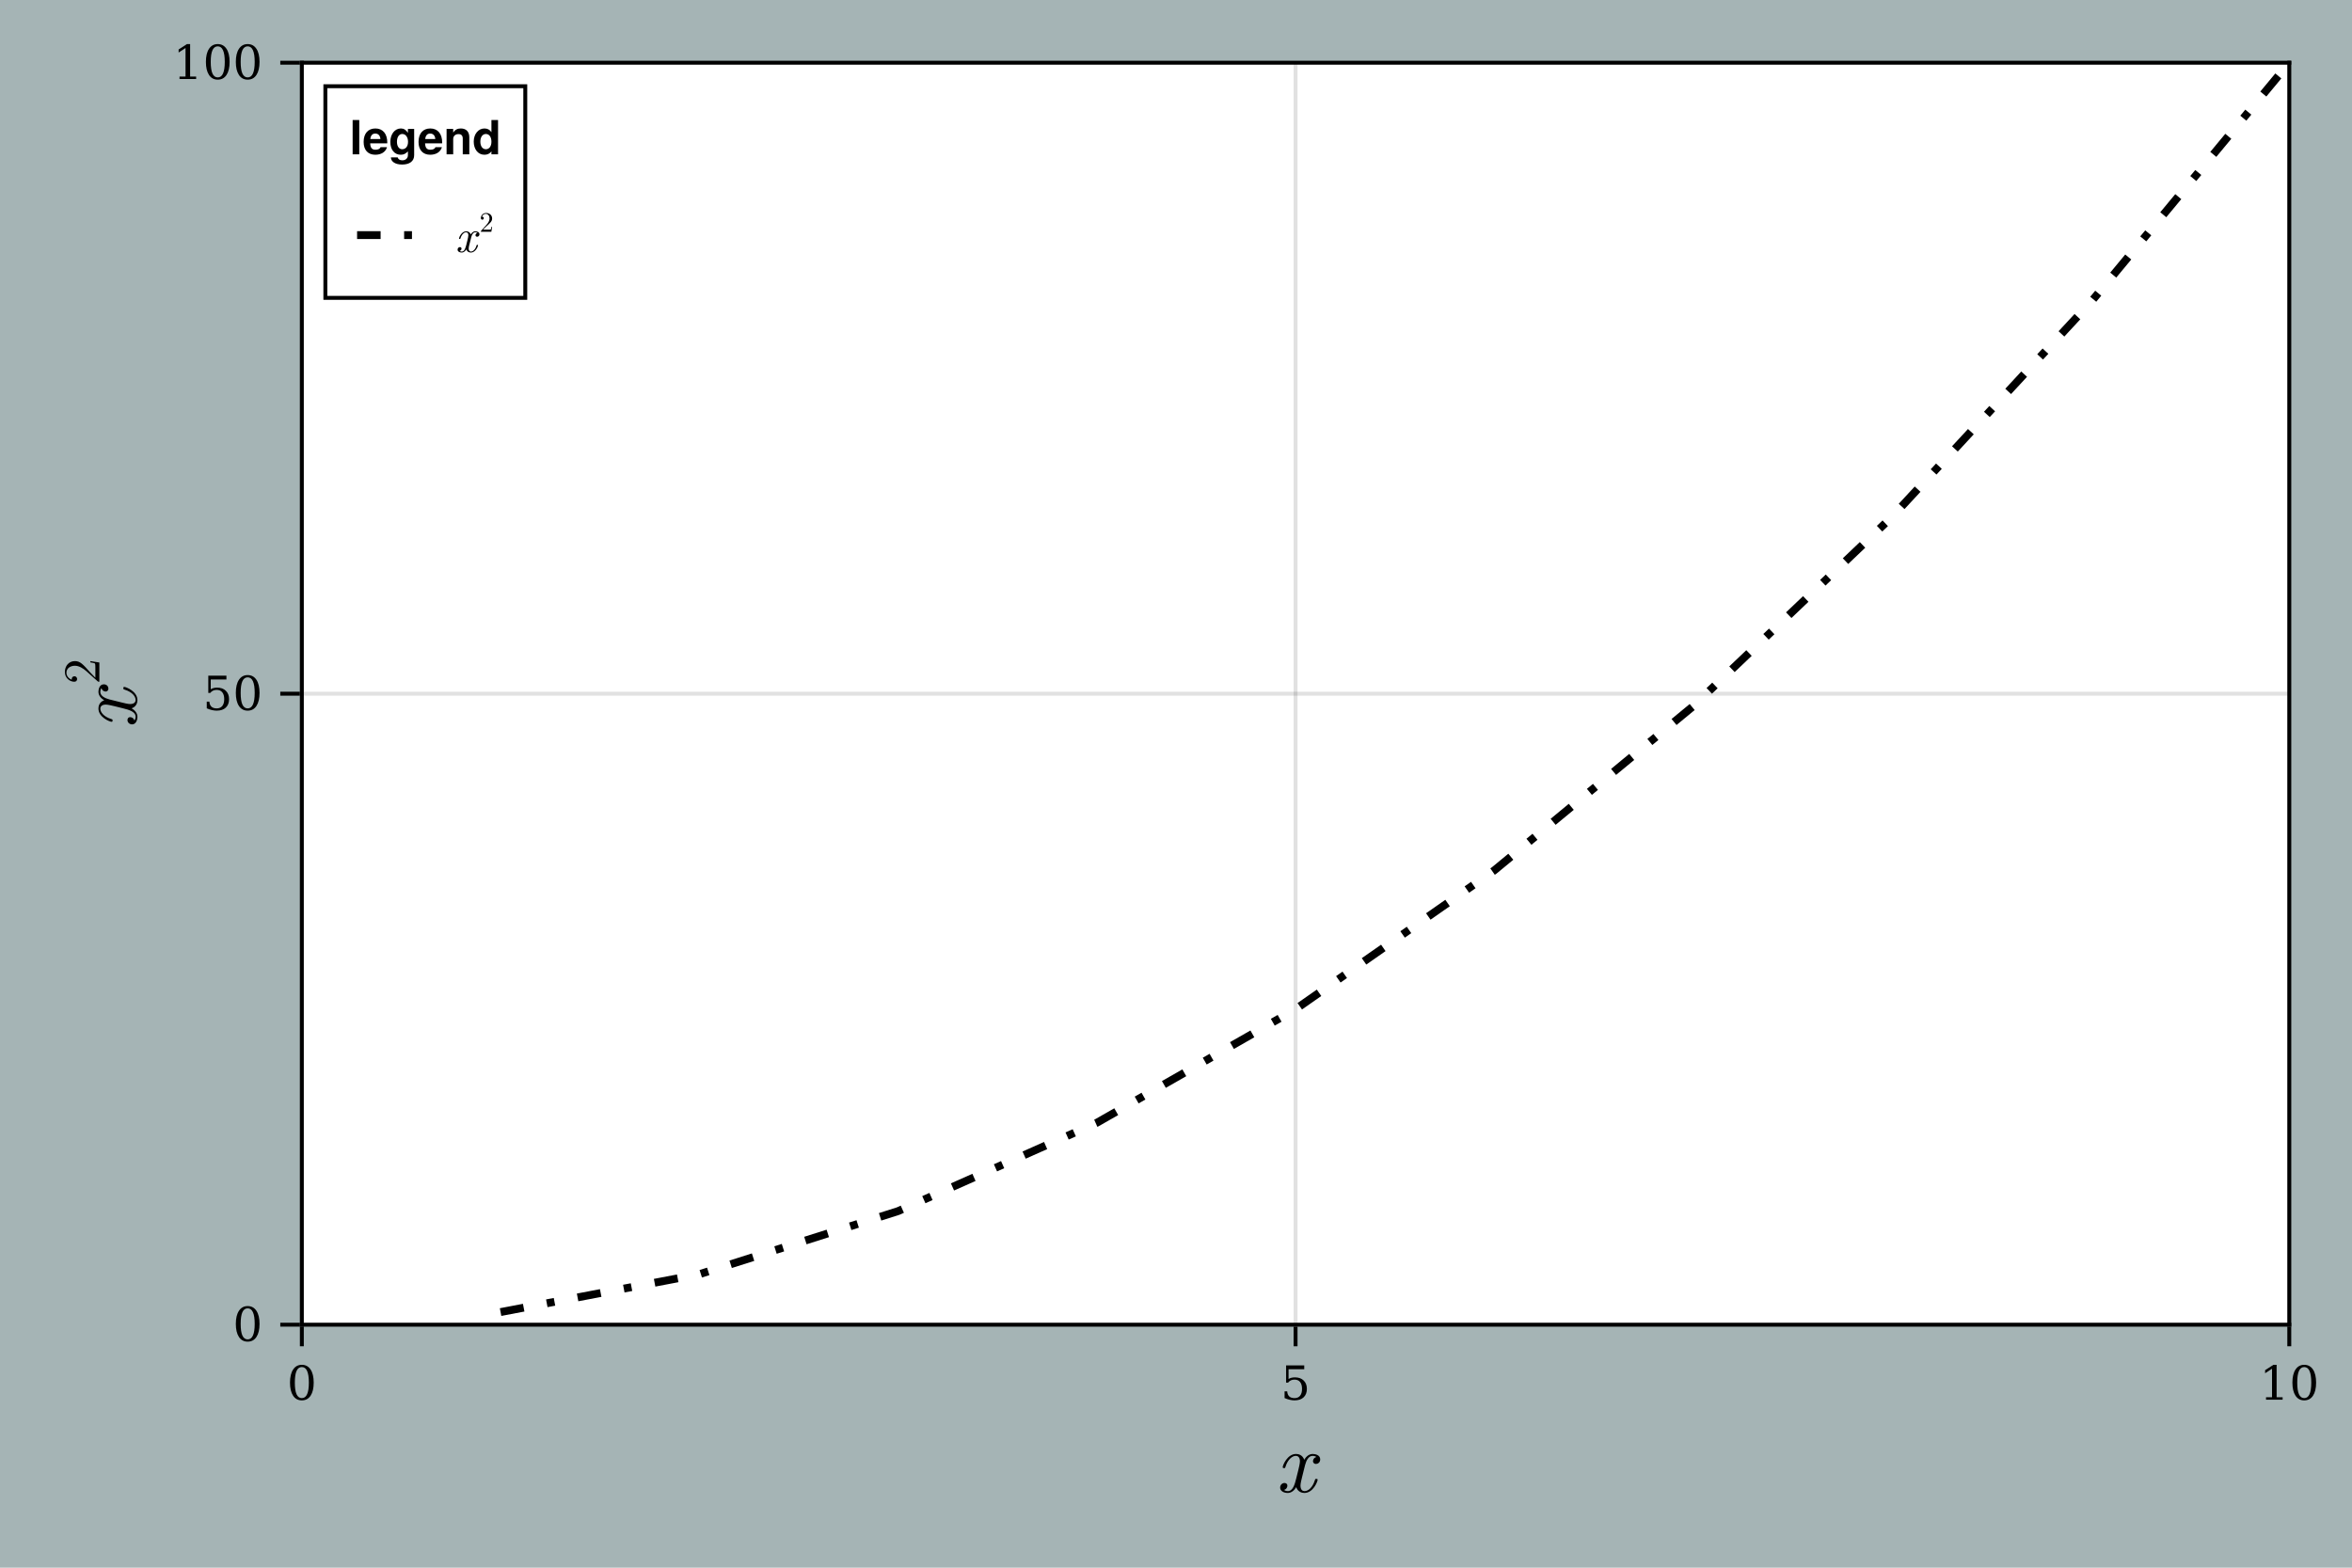 <?xml version="1.0" encoding="UTF-8"?>
<svg xmlns="http://www.w3.org/2000/svg" xmlns:xlink="http://www.w3.org/1999/xlink" width="600" height="400" viewBox="0 0 600 400">
<defs>
<g>
<g id="glyph-0-0-ecf20357">
<path d="M 10.734 -3.141 C 10.734 -3.359 10.562 -3.359 10.406 -3.359 C 10.141 -3.359 10.125 -3.344 10.016 -2.984 C 9.422 -1.094 8.312 -0.234 7.391 -0.234 C 6.953 -0.234 6.359 -0.5 6.359 -1.656 C 6.359 -2.172 6.594 -3.125 6.781 -3.875 L 7.531 -6.891 C 7.828 -8.031 8.422 -9.234 9.453 -9.234 C 9.531 -9.234 10.078 -9.234 10.422 -8.938 C 9.547 -8.719 9.547 -7.875 9.547 -7.875 C 9.547 -7.594 9.75 -7.172 10.312 -7.172 C 10.719 -7.172 11.391 -7.484 11.391 -8.344 C 11.391 -9.453 10.125 -9.719 9.484 -9.719 C 8.266 -9.719 7.547 -8.641 7.328 -8.234 C 6.844 -9.547 5.766 -9.719 5.219 -9.719 C 3.016 -9.719 1.828 -6.844 1.828 -6.344 C 1.828 -6.109 2.047 -6.109 2.156 -6.109 C 2.438 -6.109 2.438 -6.141 2.547 -6.484 C 3.141 -8.375 4.297 -9.234 5.172 -9.234 C 5.812 -9.234 6.219 -8.734 6.219 -7.859 C 6.219 -7.328 5.969 -6.25 5.766 -5.438 L 5.266 -3.438 C 4.906 -2 4.438 -0.234 3.125 -0.234 C 3.062 -0.234 2.531 -0.234 2.156 -0.547 C 2.812 -0.719 3.016 -1.281 3.016 -1.609 C 3.016 -2.172 2.547 -2.312 2.266 -2.312 C 1.719 -2.312 1.172 -1.844 1.172 -1.125 C 1.172 -0.266 2.094 0.234 3.109 0.234 C 4.156 0.234 4.891 -0.594 5.266 -1.25 C 5.703 0 6.781 0.234 7.344 0.234 C 9.609 0.234 10.734 -2.703 10.734 -3.141 Z M 10.734 -3.141 "/>
</g>
<g id="glyph-1-0-ecf20357">
<path d="M 3.812 -0.406 C 4.414 -0.406 4.863 -0.734 5.156 -1.391 C 5.457 -2.047 5.609 -3.035 5.609 -4.359 C 5.609 -5.691 5.457 -6.688 5.156 -7.344 C 4.863 -8 4.414 -8.328 3.812 -8.328 C 3.219 -8.328 2.77 -8 2.469 -7.344 C 2.176 -6.688 2.031 -5.691 2.031 -4.359 C 2.031 -3.035 2.176 -2.047 2.469 -1.391 C 2.77 -0.734 3.219 -0.406 3.812 -0.406 Z M 3.812 0.172 C 2.863 0.172 2.125 -0.223 1.594 -1.016 C 1.062 -1.816 0.797 -2.93 0.797 -4.359 C 0.797 -5.797 1.062 -6.91 1.594 -7.703 C 2.125 -8.504 2.863 -8.906 3.812 -8.906 C 4.77 -8.906 5.516 -8.504 6.047 -7.703 C 6.578 -6.91 6.844 -5.797 6.844 -4.359 C 6.844 -2.93 6.578 -1.816 6.047 -1.016 C 5.516 -0.223 4.77 0.172 3.812 0.172 Z M 3.812 0.172 "/>
</g>
<g id="glyph-1-1-ecf20357">
<path d="M 6.031 -8.75 L 6.031 -7.781 L 2.031 -7.781 L 2.031 -5.281 C 2.227 -5.414 2.461 -5.52 2.734 -5.594 C 3.004 -5.664 3.312 -5.703 3.656 -5.703 C 4.594 -5.703 5.332 -5.438 5.875 -4.906 C 6.426 -4.383 6.703 -3.672 6.703 -2.766 C 6.703 -1.848 6.426 -1.129 5.875 -0.609 C 5.32 -0.086 4.547 0.172 3.547 0.172 C 3.148 0.172 2.738 0.117 2.312 0.016 C 1.895 -0.078 1.461 -0.223 1.016 -0.422 L 1.016 -2.125 L 1.688 -2.125 C 1.719 -1.57 1.891 -1.145 2.203 -0.844 C 2.523 -0.551 2.973 -0.406 3.547 -0.406 C 4.172 -0.406 4.645 -0.609 4.969 -1.016 C 5.301 -1.422 5.469 -2.004 5.469 -2.766 C 5.469 -3.523 5.301 -4.109 4.969 -4.516 C 4.645 -4.922 4.172 -5.125 3.547 -5.125 C 3.203 -5.125 2.895 -5.062 2.625 -4.938 C 2.352 -4.812 2.113 -4.617 1.906 -4.359 L 1.406 -4.359 L 1.406 -8.75 Z M 6.031 -8.75 "/>
</g>
<g id="glyph-1-2-ecf20357">
<path d="M 1.703 0 L 1.703 -0.625 L 3.234 -0.625 L 3.234 -7.906 L 1.469 -6.75 L 1.469 -7.531 L 3.594 -8.906 L 4.406 -8.906 L 4.406 -0.625 L 5.938 -0.625 L 5.938 0 Z M 1.703 0 "/>
</g>
<g id="glyph-2-0-ecf20357">
<path d="M -3.141 -10.734 C -3.359 -10.734 -3.359 -10.562 -3.359 -10.406 C -3.359 -10.141 -3.344 -10.125 -2.984 -10.016 C -1.094 -9.422 -0.234 -8.312 -0.234 -7.391 C -0.234 -6.953 -0.5 -6.359 -1.656 -6.359 C -2.172 -6.359 -3.125 -6.594 -3.875 -6.781 L -6.891 -7.531 C -8.031 -7.828 -9.234 -8.422 -9.234 -9.453 C -9.234 -9.531 -9.234 -10.078 -8.938 -10.422 C -8.719 -9.547 -7.875 -9.547 -7.875 -9.547 C -7.594 -9.547 -7.172 -9.75 -7.172 -10.312 C -7.172 -10.719 -7.484 -11.391 -8.344 -11.391 C -9.453 -11.391 -9.719 -10.125 -9.719 -9.484 C -9.719 -8.266 -8.641 -7.547 -8.234 -7.328 C -9.547 -6.844 -9.719 -5.766 -9.719 -5.219 C -9.719 -3.016 -6.844 -1.828 -6.344 -1.828 C -6.109 -1.828 -6.109 -2.047 -6.109 -2.156 C -6.109 -2.438 -6.141 -2.438 -6.484 -2.547 C -8.375 -3.141 -9.234 -4.297 -9.234 -5.172 C -9.234 -5.812 -8.734 -6.219 -7.859 -6.219 C -7.328 -6.219 -6.25 -5.969 -5.438 -5.766 L -3.438 -5.266 C -2 -4.906 -0.234 -4.438 -0.234 -3.125 C -0.234 -3.062 -0.234 -2.531 -0.547 -2.156 C -0.719 -2.812 -1.281 -3.016 -1.609 -3.016 C -2.172 -3.016 -2.312 -2.547 -2.312 -2.266 C -2.312 -1.719 -1.844 -1.172 -1.125 -1.172 C -0.266 -1.172 0.234 -2.094 0.234 -3.109 C 0.234 -4.156 -0.594 -4.891 -1.25 -5.266 C 0 -5.703 0.234 -6.781 0.234 -7.344 C 0.234 -9.609 -2.703 -10.734 -3.141 -10.734 Z M -3.141 -10.734 "/>
</g>
<g id="glyph-3-0-ecf20357">
<path d="M -2.297 -5.922 L -2.297 -5.594 C -1.906 -5.531 -1.328 -5.438 -1.125 -5.312 C -1.016 -5.219 -1.016 -4.344 -1.016 -4.047 L -1.016 -1.672 L -2.375 -3.078 C -4.203 -5.141 -4.906 -5.922 -6.234 -5.922 C -7.734 -5.922 -8.797 -4.734 -8.797 -3.125 C -8.797 -1.641 -7.578 -0.656 -6.406 -0.656 C -5.672 -0.656 -5.672 -1.328 -5.672 -1.359 C -5.672 -1.578 -5.828 -2.047 -6.359 -2.047 C -6.703 -2.047 -7.047 -1.812 -7.047 -1.344 C -7.047 -1.234 -7.047 -1.219 -7.031 -1.172 C -7.891 -1.484 -8.391 -2.188 -8.391 -2.953 C -8.391 -4.156 -7.312 -4.734 -6.234 -4.734 C -5.172 -4.734 -4.125 -4.062 -3.312 -3.344 L -0.484 -0.812 C -0.344 -0.656 -0.312 -0.656 0 -0.656 L 0 -5.562 Z M -2.297 -5.922 "/>
</g>
<g id="glyph-4-0-ecf20357">
<path d="M 2.484 0 C 2.484 0 0.797 0 0.797 0 C 0.797 0 0.797 -8.75 0.797 -8.75 C 0.797 -8.75 2.484 -8.75 2.484 -8.75 C 2.484 -8.75 2.484 0 2.484 0 Z M 2.484 0 "/>
</g>
<g id="glyph-4-1-ecf20357">
<path d="M 6.297 -3 C 6.297 -3 6.281 -2.797 6.281 -2.797 C 6.281 -2.797 1.938 -2.797 1.938 -2.797 C 1.984 -1.531 2.5 -1.172 3.281 -1.172 C 3.906 -1.172 4.422 -1.359 4.578 -1.828 C 4.578 -1.828 6.234 -1.828 6.234 -1.828 C 5.859 -0.547 4.688 0.109 3.234 0.109 C 1.391 0.109 0.266 -1.078 0.266 -3.156 C 0.266 -5.328 1.406 -6.594 3.266 -6.594 C 5.172 -6.594 6.297 -5.234 6.297 -3 Z M 4.547 -3.906 C 4.469 -4.844 3.953 -5.297 3.234 -5.297 C 2.5 -5.297 2.078 -4.812 1.969 -3.906 C 1.969 -3.906 4.547 -3.906 4.547 -3.906 Z M 4.547 -3.906 "/>
</g>
<g id="glyph-4-2-ecf20357">
<path d="M 6.484 0.219 C 6.484 1.734 5.359 2.609 3.406 2.609 C 1.625 2.609 0.562 1.844 0.547 0.781 C 0.547 0.781 2.281 0.781 2.281 0.781 C 2.406 1.266 2.828 1.531 3.469 1.531 C 4.312 1.531 4.891 1 4.891 0.219 C 4.891 0.219 4.891 -0.75 4.891 -0.75 C 4.266 -0.125 3.812 0.109 3.062 0.109 C 1.469 0.109 0.406 -1.156 0.406 -3.172 C 0.406 -5.172 1.562 -6.594 3.094 -6.594 C 3.844 -6.594 4.391 -6.25 4.891 -5.484 C 4.891 -5.484 4.891 -6.484 4.891 -6.484 C 4.891 -6.484 6.484 -6.484 6.484 -6.484 C 6.484 -6.484 6.484 0.219 6.484 0.219 Z M 4.922 -3.188 C 4.922 -4.391 4.297 -5.188 3.453 -5.188 C 2.641 -5.188 2.094 -4.422 2.094 -3.188 C 2.094 -2.016 2.641 -1.297 3.438 -1.297 C 4.312 -1.297 4.922 -2.016 4.922 -3.188 Z M 4.922 -3.188 "/>
</g>
<g id="glyph-4-3-ecf20357">
<path d="M 6.547 0 C 6.547 0 4.875 0 4.875 0 C 4.875 0 4.875 -4 4.875 -4 C 4.875 -4.766 4.516 -5.156 3.797 -5.156 C 2.969 -5.156 2.438 -4.656 2.438 -3.891 C 2.438 -3.891 2.438 0 2.438 0 C 2.438 0 0.75 0 0.75 0 C 0.75 0 0.75 -6.484 0.75 -6.484 C 0.75 -6.484 2.438 -6.484 2.438 -6.484 C 2.438 -6.484 2.438 -5.547 2.438 -5.547 C 2.922 -6.266 3.5 -6.594 4.375 -6.594 C 5.766 -6.594 6.547 -5.766 6.547 -4.344 C 6.547 -4.344 6.547 0 6.547 0 Z M 6.547 0 "/>
</g>
<g id="glyph-4-4-ecf20357">
<path d="M 6.547 0 C 6.547 0 4.859 0 4.859 0 C 4.859 0 4.859 -0.75 4.859 -0.75 C 4.438 -0.188 3.875 0.109 3.078 0.109 C 1.359 0.109 0.344 -1.391 0.344 -3.234 C 0.344 -5.188 1.531 -6.594 3.078 -6.594 C 3.875 -6.594 4.438 -6.281 4.859 -5.641 C 4.859 -5.641 4.859 -8.75 4.859 -8.75 C 4.859 -8.75 6.547 -8.75 6.547 -8.75 C 6.547 -8.75 6.547 0 6.547 0 Z M 4.859 -3.203 C 4.859 -4.438 4.297 -5.188 3.438 -5.188 C 2.609 -5.188 2.031 -4.422 2.031 -3.234 C 2.031 -2.047 2.609 -1.297 3.438 -1.297 C 4.281 -1.297 4.859 -2.031 4.859 -3.203 Z M 4.859 -3.203 "/>
</g>
<g id="glyph-5-0-ecf20357">
<path d="M 5.859 -1.719 C 5.859 -1.844 5.766 -1.844 5.672 -1.844 C 5.531 -1.844 5.516 -1.828 5.453 -1.625 C 5.141 -0.594 4.531 -0.125 4.031 -0.125 C 3.797 -0.125 3.469 -0.281 3.469 -0.906 C 3.469 -1.188 3.594 -1.703 3.703 -2.109 L 4.109 -3.75 C 4.266 -4.375 4.594 -5.047 5.156 -5.047 C 5.203 -5.047 5.5 -5.047 5.688 -4.875 C 5.203 -4.75 5.203 -4.297 5.203 -4.297 C 5.203 -4.141 5.312 -3.906 5.625 -3.906 C 5.844 -3.906 6.219 -4.078 6.219 -4.547 C 6.219 -5.156 5.516 -5.297 5.172 -5.297 C 4.516 -5.297 4.109 -4.719 4 -4.484 C 3.734 -5.203 3.141 -5.297 2.844 -5.297 C 1.641 -5.297 1 -3.734 1 -3.453 C 1 -3.344 1.109 -3.344 1.172 -3.344 C 1.328 -3.344 1.328 -3.344 1.391 -3.547 C 1.719 -4.578 2.344 -5.047 2.812 -5.047 C 3.172 -5.047 3.391 -4.766 3.391 -4.281 C 3.391 -4 3.25 -3.406 3.141 -2.969 L 2.875 -1.875 C 2.672 -1.094 2.422 -0.125 1.703 -0.125 C 1.672 -0.125 1.375 -0.125 1.172 -0.297 C 1.531 -0.391 1.641 -0.703 1.641 -0.875 C 1.641 -1.188 1.391 -1.266 1.234 -1.266 C 0.938 -1.266 0.641 -1.016 0.641 -0.609 C 0.641 -0.141 1.141 0.125 1.688 0.125 C 2.266 0.125 2.656 -0.328 2.875 -0.688 C 3.109 0 3.703 0.125 4.016 0.125 C 5.25 0.125 5.859 -1.469 5.859 -1.719 Z M 5.859 -1.719 "/>
</g>
<g id="glyph-6-0-ecf20357">
<path d="M 3.234 -1.25 L 3.047 -1.25 C 3.016 -1.031 2.969 -0.719 2.891 -0.609 C 2.844 -0.547 2.375 -0.547 2.219 -0.547 L 0.922 -0.547 L 1.672 -1.297 C 2.797 -2.297 3.234 -2.672 3.234 -3.406 C 3.234 -4.219 2.578 -4.797 1.703 -4.797 C 0.891 -4.797 0.359 -4.141 0.359 -3.5 C 0.359 -3.094 0.719 -3.094 0.734 -3.094 C 0.859 -3.094 1.109 -3.172 1.109 -3.469 C 1.109 -3.656 0.984 -3.844 0.734 -3.844 C 0.672 -3.844 0.656 -3.844 0.641 -3.844 C 0.812 -4.312 1.203 -4.578 1.609 -4.578 C 2.266 -4.578 2.578 -3.984 2.578 -3.406 C 2.578 -2.828 2.219 -2.25 1.828 -1.812 L 0.438 -0.266 C 0.359 -0.188 0.359 -0.172 0.359 0 L 3.031 0 Z M 3.234 -1.25 "/>
</g>
</g>
<clipPath id="clip-0-ecf20357">
<path clip-rule="nonzero" d="M 122 16 L 584 16 L 584 338 L 122 338 Z M 122 16 "/>
</clipPath>
</defs>
<rect x="-60" y="-40" width="720" height="480" fill="rgb(64.706%, 70.588%, 70.98%)" fill-opacity="1"/>
<path fill-rule="nonzero" fill="rgb(100%, 100%, 100%)" fill-opacity="1" d="M 77 338 L 584 338 L 584 16 L 77 16 Z M 77 338 "/>
<path fill="none" stroke-width="1" stroke-linecap="butt" stroke-linejoin="miter" stroke="rgb(0%, 0%, 0%)" stroke-opacity="0.12" stroke-miterlimit="1.155" d="M 77 338 L 77 16 "/>
<path fill="none" stroke-width="1" stroke-linecap="butt" stroke-linejoin="miter" stroke="rgb(0%, 0%, 0%)" stroke-opacity="0.12" stroke-miterlimit="1.155" d="M 330.5 338 L 330.5 16 "/>
<path fill="none" stroke-width="1" stroke-linecap="butt" stroke-linejoin="miter" stroke="rgb(0%, 0%, 0%)" stroke-opacity="0.12" stroke-miterlimit="1.155" d="M 584 338 L 584 16 "/>
<path fill="none" stroke-width="1" stroke-linecap="butt" stroke-linejoin="miter" stroke="rgb(0%, 0%, 0%)" stroke-opacity="0.12" stroke-miterlimit="1.155" d="M 77 338 L 584 338 "/>
<path fill="none" stroke-width="1" stroke-linecap="butt" stroke-linejoin="miter" stroke="rgb(0%, 0%, 0%)" stroke-opacity="0.12" stroke-miterlimit="1.155" d="M 77 177 L 584 177 "/>
<path fill="none" stroke-width="1" stroke-linecap="butt" stroke-linejoin="miter" stroke="rgb(0%, 0%, 0%)" stroke-opacity="0.12" stroke-miterlimit="1.155" d="M 77 16 L 584 16 "/>
<g fill="rgb(0%, 0%, 0%)" fill-opacity="1">
<use xlink:href="#glyph-0-0-ecf20357" x="325.396" y="380.701"/>
</g>
<g fill="rgb(0%, 0%, 0%)" fill-opacity="1">
<use xlink:href="#glyph-1-0-ecf20357" x="73.183" y="357.139"/>
</g>
<g fill="rgb(0%, 0%, 0%)" fill-opacity="1">
<use xlink:href="#glyph-1-1-ecf20357" x="326.683" y="357.139"/>
</g>
<g fill="rgb(0%, 0%, 0%)" fill-opacity="1">
<use xlink:href="#glyph-1-2-ecf20357" x="576.365" y="357.139"/>
</g>
<g fill="rgb(0%, 0%, 0%)" fill-opacity="1">
<use xlink:href="#glyph-1-0-ecf20357" x="584" y="357.139"/>
</g>
<g fill="rgb(0%, 0%, 0%)" fill-opacity="1">
<use xlink:href="#glyph-2-0-ecf20357" x="34.828" y="185.998"/>
</g>
<g fill="rgb(0%, 0%, 0%)" fill-opacity="1">
<use xlink:href="#glyph-3-0-ecf20357" x="25.346" y="174.602"/>
</g>
<g fill="rgb(0%, 0%, 0%)" fill-opacity="1">
<use xlink:href="#glyph-1-0-ecf20357" x="59.365" y="342.154"/>
</g>
<g fill="rgb(0%, 0%, 0%)" fill-opacity="1">
<use xlink:href="#glyph-1-1-ecf20357" x="51.73" y="181.154"/>
</g>
<g fill="rgb(0%, 0%, 0%)" fill-opacity="1">
<use xlink:href="#glyph-1-0-ecf20357" x="59.365" y="181.154"/>
</g>
<g fill="rgb(0%, 0%, 0%)" fill-opacity="1">
<use xlink:href="#glyph-1-2-ecf20357" x="44.096" y="20.154"/>
</g>
<g fill="rgb(0%, 0%, 0%)" fill-opacity="1">
<use xlink:href="#glyph-1-0-ecf20357" x="51.73" y="20.154"/>
</g>
<g fill="rgb(0%, 0%, 0%)" fill-opacity="1">
<use xlink:href="#glyph-1-0-ecf20357" x="59.365" y="20.154"/>
</g>
<g clip-path="url(#clip-0-ecf20357)">
<path fill="none" stroke-width="2" stroke-linecap="butt" stroke-linejoin="miter" stroke="rgb(0%, 0%, 0%)" stroke-opacity="1" stroke-dasharray="6 6 2 6" stroke-miterlimit="2" d="M 127.699 334.781 L 178.398 325.121 L 229.102 309.02 L 279.801 286.48 L 330.5 257.5 L 381.199 222.078 L 431.898 180.219 L 482.602 131.922 L 533.301 77.18 L 584 16 "/>
</g>
<path fill-rule="nonzero" fill="rgb(100%, 100%, 100%)" fill-opacity="1" stroke-width="1" stroke-linecap="butt" stroke-linejoin="miter" stroke="rgb(0%, 0%, 0%)" stroke-opacity="1" stroke-miterlimit="2" d="M 83 76 L 134 76 L 134 22 L 83 22 Z M 83 76 "/>
<path fill="none" stroke-width="1" stroke-linecap="butt" stroke-linejoin="miter" stroke="rgb(0%, 0%, 0%)" stroke-opacity="1" stroke-miterlimit="1.155" d="M 77 338.5 L 77 343.5 "/>
<path fill="none" stroke-width="1" stroke-linecap="butt" stroke-linejoin="miter" stroke="rgb(0%, 0%, 0%)" stroke-opacity="1" stroke-miterlimit="1.155" d="M 330.5 338.5 L 330.5 343.5 "/>
<path fill="none" stroke-width="1" stroke-linecap="butt" stroke-linejoin="miter" stroke="rgb(0%, 0%, 0%)" stroke-opacity="1" stroke-miterlimit="1.155" d="M 584 338.5 L 584 343.5 "/>
<path fill="none" stroke-width="1" stroke-linecap="butt" stroke-linejoin="miter" stroke="rgb(0%, 0%, 0%)" stroke-opacity="1" stroke-miterlimit="1.155" d="M 76.5 338 L 71.5 338 "/>
<path fill="none" stroke-width="1" stroke-linecap="butt" stroke-linejoin="miter" stroke="rgb(0%, 0%, 0%)" stroke-opacity="1" stroke-miterlimit="1.155" d="M 76.5 177 L 71.5 177 "/>
<path fill="none" stroke-width="1" stroke-linecap="butt" stroke-linejoin="miter" stroke="rgb(0%, 0%, 0%)" stroke-opacity="1" stroke-miterlimit="1.155" d="M 76.5 16 L 71.5 16 "/>
<path fill="none" stroke-width="2" stroke-linecap="butt" stroke-linejoin="miter" stroke="rgb(0%, 0%, 0%)" stroke-opacity="1" stroke-dasharray="6 6 2 6" stroke-miterlimit="2" d="M 91.094 59.988 L 111.094 59.988 "/>
<g fill="rgb(0%, 0%, 0%)" fill-opacity="1">
<use xlink:href="#glyph-4-0-ecf20357" x="89.162" y="39.374"/>
</g>
<g fill="rgb(0%, 0%, 0%)" fill-opacity="1">
<use xlink:href="#glyph-4-1-ecf20357" x="92.498" y="39.374"/>
</g>
<g fill="rgb(0%, 0%, 0%)" fill-opacity="1">
<use xlink:href="#glyph-4-2-ecf20357" x="99.17" y="39.374"/>
</g>
<g fill="rgb(0%, 0%, 0%)" fill-opacity="1">
<use xlink:href="#glyph-4-1-ecf20357" x="106.502" y="39.374"/>
</g>
<g fill="rgb(0%, 0%, 0%)" fill-opacity="1">
<use xlink:href="#glyph-4-3-ecf20357" x="113.174" y="39.374"/>
</g>
<g fill="rgb(0%, 0%, 0%)" fill-opacity="1">
<use xlink:href="#glyph-4-4-ecf20357" x="120.506" y="39.374"/>
</g>
<g fill="rgb(0%, 0%, 0%)" fill-opacity="1">
<use xlink:href="#glyph-5-0-ecf20357" x="116.092" y="64.314"/>
</g>
<g fill="rgb(0%, 0%, 0%)" fill-opacity="1">
<use xlink:href="#glyph-6-0-ecf20357" x="122.308" y="59.142"/>
</g>
<path fill="none" stroke-width="1" stroke-linecap="butt" stroke-linejoin="miter" stroke="rgb(0%, 0%, 0%)" stroke-opacity="1" stroke-miterlimit="1.155" d="M 76.5 338 L 584.5 338 "/>
<path fill="none" stroke-width="1" stroke-linecap="butt" stroke-linejoin="miter" stroke="rgb(0%, 0%, 0%)" stroke-opacity="1" stroke-miterlimit="1.155" d="M 77 338.5 L 77 15.5 "/>
<path fill="none" stroke-width="1" stroke-linecap="butt" stroke-linejoin="miter" stroke="rgb(0%, 0%, 0%)" stroke-opacity="1" stroke-miterlimit="1.155" d="M 76.5 16 L 584.5 16 "/>
<path fill="none" stroke-width="1" stroke-linecap="butt" stroke-linejoin="miter" stroke="rgb(0%, 0%, 0%)" stroke-opacity="1" stroke-miterlimit="1.155" d="M 584 338.5 L 584 15.5 "/>
</svg>
